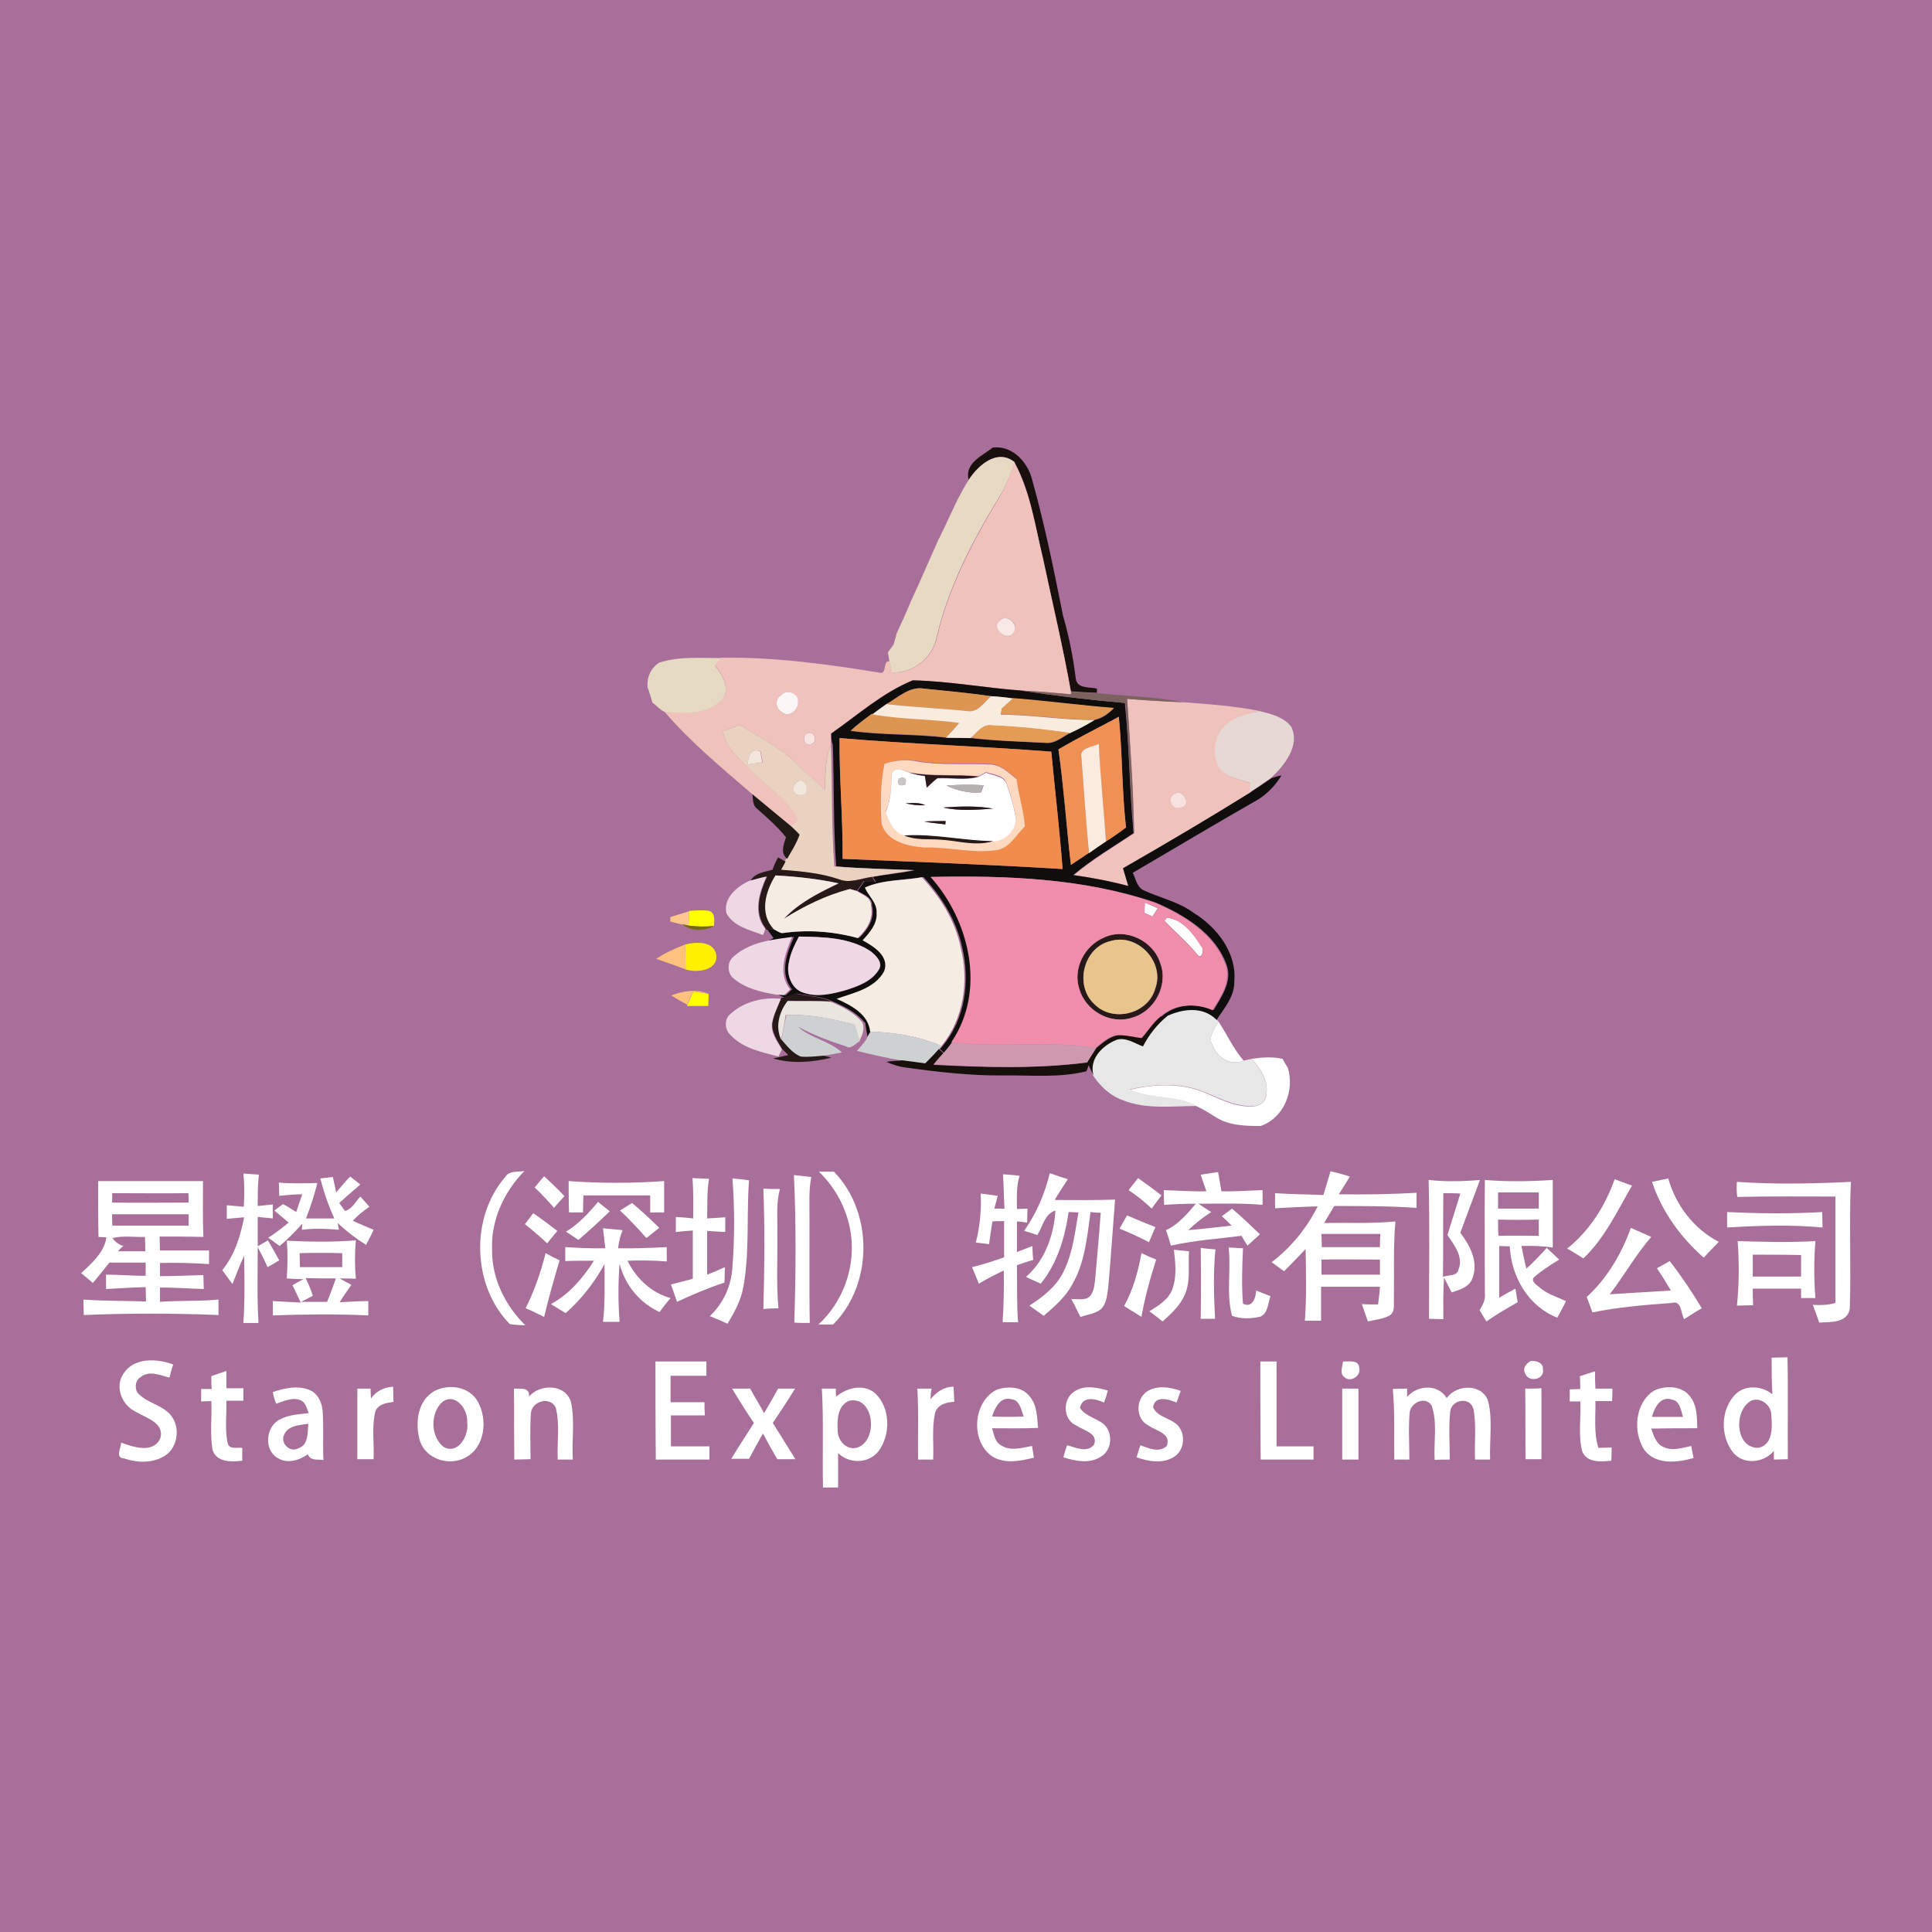 <?xml version="1.0" encoding="utf-8"?>
<!-- Generator: Adobe Illustrator 21.0.2, SVG Export Plug-In . SVG Version: 6.00 Build 0)  -->
<svg version="1.1" id="Layer_1" xmlns="http://www.w3.org/2000/svg" xmlns:xlink="http://www.w3.org/1999/xlink" x="0px" y="0px"
	 viewBox="0 0 512 512" style="enable-background:new 0 0 512 512;" xml:space="preserve">
<style type="text/css">
	.st0{fill:#A86F9A;}
	.st1{fill:#19100D;}
	.st2{fill:#E7D9C2;}
	.st3{fill:#EFC2BB;}
	.st4{fill:#F9E9E6;}
	.st5{fill:#E7DAC3;}
	.st6{fill:#100D0D;}
	.st7{fill:#DD9652;}
	.st8{fill:#7C625E;}
	.st9{fill:#FCF6F5;}
	.st10{fill:#F8ECDF;}
	.st11{fill:#E09853;}
	.st12{fill:#E6D8D3;}
	.st13{fill:#EE9152;}
	.st14{fill:#E9D3C0;}
	.st15{fill:#E49B54;}
	.st16{fill:#F8E4E0;}
	.st17{fill:#F18D4C;}
	.st18{fill:#FCEBDF;}
	.st19{fill:#F2E6DB;}
	.st20{fill:#FDD9C0;}
	.st21{fill:#FFFFFF;}
	.st22{fill:#261917;}
	.st23{fill:#C9C6C6;}
	.st24{fill:#F2E7DB;}
	.st25{fill:#ADAAA9;}
	.st26{fill:#B5B1B0;}
	.st27{fill:#F8E2DF;}
	.st28{fill:#211916;}
	.st29{fill:#EF8DAA;}
	.st30{fill:#EED8E4;}
	.st31{fill:#F5ECE4;}
	.st32{fill:#FFC68D;}
	.st33{fill:#FFFF00;}
	.st34{fill:#766A10;}
	.st35{fill:#FFF100;}
	.st36{fill:#E7C58B;}
	.st37{fill:#FFC17E;}
	.st38{fill:#EBE5DF;}
	.st39{fill:#E6E7E6;}
	.st40{fill:#CDD1D1;}
	.st41{fill:#170F0A;}
	.st42{fill:#CE99AF;}
</style>
<rect class="st0" width="512" height="512"/>
<g id="_x23_000000ff">
</g>
<g id="_x23_19100dff">
	<path class="st1" d="M256.7,127.2c-1.1-4.5,3.5-6.3,6.4-8.6c5.3-0.6,9.4,4,10.5,8.8c3.3,11.8,5.7,23.7,8.1,35.7
		c1.6,5.5,2.7,11.1,3.4,16.8c0.4,2.7,3.7,2.1,5.6,2.6l0,1.1c-2.3-0.1-4.6-0.2-6.9-0.4c-2.1-11.8-4.9-23.5-7.4-35.3
		c-2.1-8.6-3.3-17.6-7.6-25.5C264.3,118.8,259.2,123.3,256.7,127.2z"/>
</g>
<g id="_x23_e7d9c2ff">
	<path class="st2" d="M256.7,127.2c2.5-3.9,7.6-8.4,12.2-4.7c-1.1,3.2-2.3,6.3-4.1,9.2c-7.1,11.6-13.5,23.9-16.6,37.2
		c-1.1,5.5-6.3,9.6-11.9,9.3c-0.1-0.7-0.4-2.2-0.6-2.9c-0.1-0.6-0.3-1.8-0.4-2.4c0.4-0.5,1.1-1.6,1.5-2.1c0.3-1,0.6-1.9,0.8-2.9
		c1.1-2.3,2.1-4.6,3.1-6.9c0.2-0.5,0.7-1.6,0.9-2.1c2.5-5.3,4.7-10.6,7.1-15.9c0.5-0.9,0.9-1.9,1.4-2.8
		C252.2,135.7,254.1,131.3,256.7,127.2z"/>
</g>
<g id="_x23_efc2bbff">
	<path class="st3" d="M268.8,122.5c4.3,7.9,5.5,16.9,7.6,25.5c2.5,11.8,5.3,23.5,7.4,35.3l0,0.7c-4.4-0.4-8.8-0.8-13.3-1
		c-9.6-0.7-19.1-2.5-28.7-2.7c-8,3.3-14.6,9.2-21.6,14.1c0,1,0,2,0,3c-1.6,3.8-1.5,7.9-1.6,11.9c-2.9-2.5-5.6-5.1-8.3-7.7
		c-4.1-4-9.5-6.3-14.2-9.5c-1.5,0.6-3,1.1-4.5,1.7c0.7,4.5,4.5,7.3,7.4,10.3c4.2,4.5,9.9,7.7,12.8,13.3c-0.5,0.4-1.5,1.3-2,1.7
		c-3.5-2.8-6.9-5.7-10.4-8.6c-8.1-7-16.4-13.8-23.4-22c5.2,0.5,11.4,1,15.3-3.2c2.4-3,0.1-6.5-1.8-9c0.4-0.5,1.2-1.5,1.6-2
		c14.2-0.2,28.2,1.7,42.2,4c1.8,0.3,0.6-3.5,2.5-3c0.1,0.7,0.4,2.2,0.6,2.9c5.6,0.3,10.8-3.8,11.9-9.3c3.1-13.3,9.6-25.6,16.6-37.2
		C266.5,128.9,267.8,125.7,268.8,122.5 M265.2,164.3c-3.1,1.8,1.6,6,3.4,3.4C270.4,165.9,267,162.5,265.2,164.3 M207.2,184.1
		c-1.9,1.1-1.8,3.5,0,4.6c1.7,1.7,4.6-0.8,4.3-2.8C211.7,184,208.4,182.5,207.2,184.1 M214.1,194.3c-1.9,0.4-1.1,3.6,0.8,2.9
		C216.9,196.8,216,193.7,214.1,194.3z"/>
	<path class="st3" d="M298.7,185.2c4.9,0.4,9.8,0.7,14.8,0.9c6.9,0.5,13.8,1,20.7,2.4c-3.7,0.5-7.5,1.6-10,4.5
		c-2.8,3.1-2.7,8.1-0.3,11.3c2.2,1.9,5.1,2.4,7.8,3.3c-0.1,0.8-0.2,1.7-0.3,2.5c-11.1,6.9-22.3,13.5-33.6,20
		c0.5,1.6,0.9,3.1,1.4,4.7c-4.8-1.2-9.7-2.2-14.6-2.9c5-4.2,10.6-7.5,16-11.1C300.3,208.9,299.4,197.1,298.7,185.2 M311.3,210.4
		c-2.3,0.8-0.5,4.5,1.6,3.6C316.1,213.7,313.4,208.7,311.3,210.4z"/>
</g>
<g id="_x23_f9e9e6ff">
	<path class="st4" d="M265.2,164.3c1.8-1.8,5.1,1.7,3.4,3.4C266.8,170.3,262.1,166.1,265.2,164.3z"/>
</g>
<g id="_x23_e7dac3ff">
	<path class="st5" d="M174.7,175.6c5.3-1.7,10.9-1.2,16.4-1.2c-0.4,0.5-1.2,1.5-1.6,2c1.9,2.5,4.2,6,1.8,9
		c-3.9,4.2-10.1,3.7-15.3,3.2c-1.2-0.6-2.1-1.7-3.1-2.4c-0.4-1.4-0.8-2.7-1.3-4.1C171.4,179.4,172.5,177,174.7,175.6z"/>
</g>
<g id="_x23_100d0dff">
	<path class="st6" d="M220.3,194.4c7-4.9,13.6-10.8,21.6-14.1c9.6,0.2,19.1,2,28.7,2.7c9.1,1.4,18.3,2.5,27.5,3.3
		c1.2,11.5,1.2,23,2.3,34.5c-5.4,3.6-11,6.9-16,11.1c4.9,0.7,9.8,1.6,14.6,2.9c-0.5-1.6-0.9-3.1-1.4-4.7c11.3-6.5,22.5-13.1,33.6-20
		c2-1.3,3.9-2.6,5.8-3.9c0.6-0.2,1.9-0.6,2.6-0.7c-1.5,2.5-3.5,4.6-5.9,6.2c-11.2,6.4-22.4,13.1-33.5,19.6c0.8,1.6,1.1,3.9,3,4.7
		c4.4,2,9.2,3,13.1,5.9c6.2,3.8,11.5,10.6,10.8,18.2c0.1,4-2.7,7.1-4.7,10.2c-3.5-3.5-8.7-2.9-12.9-1c-0.5,0.1-1.4,0.2-1.8,0.2
		c3.8-3.5,9.3-3.8,13.9-1.8c2.1-3.5,5-7.6,3.5-11.9c-2.9-8.3-11.1-13.3-18.8-16.6c-19.1-6.5-39.5-7.2-59.4-6.8
		c10.4,11.6,14.8,30.2,5.7,43.8c-0.7,1-1.5,1.9-2.3,2.9c-0.3-0.3-0.9-0.8-1.2-1.1l0.8-0.9c5.9-7.2,7.2-17.1,5.1-26
		c-1.5-7.1-5.4-13.4-10.3-18.7c-5,0.9-10.4,0.6-15.1,2.7c0.9,2.3,3.3,4.1,3.2,6.8c0.1,2.9-1.9,5.2-3.7,7.2c2.9,1.7,7.3,4.2,5.7,8.2
		c-2.5,4.6-8,5.7-12.6,7.3c3.8,1.7,8.4,3.9,8.9,8.7c-0.3,0.5-0.9,1.4-1.1,1.9c-0.3-1.4-0.5-2.7-0.7-4.1l-0.3-0.3
		c-2.2-2.6-5.3-4.1-8.3-5.4c-3-1.4-6.4-1.5-9.6-2.1c-1.1,0.4-2.1,0.8-3.2,1.1c-0.4-0.2-1.3-0.6-1.7-0.8l2.1,0.1c0.5-0.5,1-1,1.6-1.5
		c-3.4-4.2-1.4-9.6,0.5-13.9c-2.3,0.3-4.6,0.7-6.9,1.1l1.5-0.8c-0.4-0.5-1.2-1.7-1.6-2.2l2.1-0.1c0.5,0.3,1.4,0.8,1.9,1
		c6.7-1,13.6-0.5,20.2,1.3c2.4-2.2,4.3-5.2,3.5-8.6c0.1-2.2-2.2-2.9-3.8-3.9c0.6-0.9,1.2-1.7,1.8-2.6c0.8,0,2.2,0.1,3,0.2
		c-0.2-0.3-0.6-1-0.8-1.3c3.7-0.7,7.5-1,11.2-1.8c-7-0.3-13.9-0.4-20.9-1c-0.8-10.7-0.5-21.5-0.9-32.2
		C220.3,196.4,220.3,195.4,220.3,194.4 M234.9,186.6c-1.2,0.9-2.5,1.8-3.7,2.7l-0.3,0c-1.9,1.4-3.8,2.8-5.5,4.4
		c8.4,1.2,16.9,0.8,25.3,1.8c2.2,0.1,4.4,0.1,6.6,0.1c6.5,0.8,13.1,0.9,19.7,1.3c2.5,0.3,4.5-1.5,6.5-2.6c2.2-1.1,4.4-2.3,6.6-3.5
		c2-0.4,3.7-1.7,5.1-3.1c-8.9-0.7-17.8-1.9-26.7-2.6c-2-0.3-3.9-0.5-5.9-0.6c-5.9-0.8-11.8-1.4-17.7-2
		C241.1,181.8,238.1,184.8,234.9,186.6 M280.5,198.6c1.4,10.2,2.1,20.4,3.3,30.6c1.6-1.1,3.2-2.1,4.8-3.2c1.5-1,3-2.1,4.5-3.1
		c1.8-1.2,3.6-2.4,5.3-3.7c-1.1-9.7-1-19.5-1.9-29.3C291.2,192.9,285.7,195.5,280.5,198.6 M222.5,195.6c-0.1,10.7,0.9,21.3,0.8,32
		c19.4,0.8,38.9,1.5,58.3,2.7c-0.8-10.4-2-20.7-3-31.1C259.9,197.8,241.2,197.2,222.5,195.6 M209.1,254.9c-0.9,3.2,0.6,7.2,4,8.2
		c3.6,1.3,7.5,0.3,11.1-0.7c3.3-1,6.9-2.3,8.8-5.5c1.1-1.9-0.9-3.7-2.2-4.8c-5.6-3.7-12.6-3.8-19-3.9
		C210.7,250.4,209.5,252.6,209.1,254.9z"/>
</g>
<g id="_x23_dd9652ff">
	<path class="st7" d="M234.9,186.6c3.1-1.7,6.1-4.8,10-4.1c5.9,0.6,11.8,1.1,17.7,2c-1.9,1.7-3.6,4.7-6.6,3.9
		C249,187.7,242,187.4,234.9,186.6z"/>
	<path class="st7" d="M231,189.2l0.3,0c7.6,1.3,15.4,1.1,23,2.3c-1.2,1.3-2.4,2.6-3.5,3.9c-8.4-1.1-16.9-0.6-25.3-1.8
		C227.2,192,229.1,190.6,231,189.2z"/>
</g>
<g id="_x23_7c625eff">
	<path class="st8" d="M270.6,183c4.4,0.2,8.8,0.6,13.3,1l0-0.7c2.3,0.2,4.6,0.3,6.9,0.4c7.6,0.8,15.3,0.9,22.7,2.4
		c-4.9-0.2-9.9-0.5-14.8-0.9c0.8,11.8,1.7,23.7,1.8,35.6c-1.1-11.5-1.2-23-2.3-34.5C288.9,185.5,279.8,184.4,270.6,183z"/>
</g>
<g id="_x23_fcf6f5ff">
	<path class="st9" d="M207.2,184.1c1.2-1.6,4.6-0.2,4.3,1.8c0.3,2-2.5,4.5-4.3,2.8C205.4,187.6,205.3,185.2,207.2,184.1z"/>
</g>
<g id="_x23_f8ecdfff">
	<path class="st10" d="M262.6,184.5c2,0.1,3.9,0.3,5.9,0.6c-1,0.9-2,1.8-3,2.7c-0.1,0.4-0.2,1.2-0.3,1.6c8.3,0,16.6,1.5,24.9,1.4
		c-2.1,1.3-4.3,2.5-6.6,3.5c-6.8-1-13.7-1.7-20.6-2c-2.5-0.5-4,1.9-5.6,3.3c-2.2,0-4.4-0.1-6.6-0.1c1.2-1.3,2.4-2.6,3.5-3.9
		c-7.6-1.1-15.4-0.9-23-2.3c1.2-0.9,2.4-1.8,3.7-2.7c7,0.8,14.1,1.1,21.1,1.8C259,189.1,260.8,186.2,262.6,184.5z"/>
</g>
<g id="_x23_e09853ff">
	<path class="st11" d="M268.5,185c8.9,0.7,17.8,1.9,26.7,2.6c-1.4,1.4-3.1,2.6-5.1,3.1c-8.3,0.1-16.6-1.4-24.9-1.4
		c0.1-0.4,0.2-1.2,0.3-1.6C266.5,186.9,267.5,185.9,268.5,185z"/>
</g>
<g id="_x23_e6d8d3ff">
	<path class="st12" d="M324,193c2.5-2.9,6.4-4,10-4.5c3,0.7,6.3,1.6,8.2,4.1c2.4,5-1.8,10.2-5.3,13.5c-1.9,1.3-3.8,2.7-5.8,3.9
		c0.1-0.9,0.2-1.7,0.3-2.5c-2.7-0.9-5.6-1.4-7.8-3.3C321.3,201.1,321.3,196.1,324,193z"/>
</g>
<g id="_x23_ee9152ff">
	<path class="st13" d="M280.5,198.6c5.2-3.1,10.7-5.8,16-8.6c1,9.7,0.8,19.5,1.9,29.3c-1.7,1.3-3.5,2.6-5.3,3.7
		c-0.7-8.6-1.5-17.2-1.9-25.9c-1.7,1.1-5.3,0.9-4.6,3.8c0.6,8.4,1.2,16.8,2,25.1c-1.6,1.1-3.2,2.1-4.8,3.2
		C282.6,219.1,282,208.8,280.5,198.6z"/>
</g>
<g id="_x23_e9d3c0ff">
	<path class="st14" d="M191.6,193.8c1.5-0.6,3-1.1,4.5-1.7c4.7,3.2,10.1,5.5,14.2,9.5c2.7,2.6,5.5,5.2,8.3,7.7c0.2-4,0-8.1,1.6-11.9
		c0.4,10.7,0.1,21.5,0.9,32.2c7,0.6,13.9,0.7,20.9,1c-3.7,0.7-7.5,1.1-11.2,1.8c-2.9,0.4-5.9,1.8-8.8,0.6
		c-4.9-1.6-10.1-2.1-15.3-2.5c0.3-0.6,0.9-1.7,1.2-2.2l0.5-0.8c1.2-2.1,2.5-4.1,3.3-6.4c-0.6-0.7-1.3-1.4-2.1-2.1
		c0.5-0.4,1.5-1.3,2-1.7c-2.9-5.6-8.5-8.8-12.8-13.3C196.1,201.1,192.3,198.3,191.6,193.8 M198.2,202.6c1.3-0.2,2.6-0.4,3.9-0.6
		c-0.1-0.7-0.4-2.1-0.5-2.8C199.1,197.9,198.1,200.7,198.2,202.6 M211.3,207.2c-1.6,0.9-1.3,3.8,0.8,3.5
		C215.1,211.2,213.4,205.3,211.3,207.2z"/>
</g>
<g id="_x23_e49b54ff">
	<path class="st15" d="M257.3,195.5c1.7-1.4,3.1-3.7,5.6-3.3c6.9,0.3,13.8,1,20.6,2c-2.1,1.1-4,2.8-6.5,2.6
		C270.5,196.5,263.9,196.3,257.3,195.5z"/>
</g>
<g id="_x23_f8e4e0ff">
	<path class="st16" d="M214.1,194.3c1.9-0.6,2.7,2.5,0.8,2.9C213,197.9,212.3,194.7,214.1,194.3z"/>
</g>
<g id="_x23_f18d4cff">
	<path class="st17" d="M222.5,195.6c18.7,1.6,37.4,2.1,56.1,3.6c1,10.4,2.2,20.7,3,31.1c-19.4-1.2-38.9-1.9-58.3-2.7
		C223.4,217,222.4,206.3,222.5,195.6 M234.4,202.4c-1.1,5.1-1.1,10.4-0.9,15.6c1.3,4.8,7,6.2,11.4,6.4c6.4-0.1,12.7,1.7,19,0.7
		c3.6-0.4,5.3-4,7.6-6.3c-0.3-4.2-1.7-8.3-2.2-12.5c-2.1-1.7-4.3-4-7.3-3.9c-6.3-0.3-12.8,0.3-19.1-0.8
		C240.1,201.2,237.2,201.5,234.4,202.4z"/>
</g>
<g id="_x23_fcebdfff">
	<path class="st18" d="M286.6,200.9c-0.7-2.9,2.9-2.8,4.6-3.8c0.4,8.6,1.3,17.3,1.9,25.9c-1.5,1-3,2-4.5,3.1
		C287.8,217.7,287.2,209.3,286.6,200.9z"/>
</g>
<g id="_x23_f2e6dbff">
	<path class="st19" d="M198.2,202.6c-0.1-1.9,0.9-4.7,3.3-3.4c0.1,0.7,0.4,2.1,0.5,2.8C200.8,202.2,199.5,202.4,198.2,202.6z"/>
</g>
<g id="_x23_fdd9c0ff">
	<path class="st20" d="M234.4,202.4c2.8-0.9,5.7-1.2,8.6-0.6c6.3,1.1,12.7,0.5,19.1,0.8c3-0.1,5.2,2.2,7.3,3.9
		c0.5,4.2,1.9,8.2,2.2,12.5c-2.4,2.3-4,5.8-7.6,6.3c-6.3,0.9-12.6-0.9-19-0.7c-4.4-0.3-10.1-1.6-11.4-6.4
		C233.3,212.8,233.3,207.5,234.4,202.4 M236.3,205.2c-0.2,3.3-0.1,6.8-1.6,9.8c0.9,2.6,2.1,5.3,4.9,6.3c2.9,1.3,6.2,0.9,9.3,1.1
		c4.8,0.2,9.6,1.9,14.3,0.4c3.1-0.1,5.8-2.9,6-5.9c-0.4-3-1.3-6-2.3-8.9c-0.5-2.6-3.6-2.7-5.6-3.4c-0.5,0.3-1.5,0.8-2,1.1
		c-6.1-0.6-12.2,0.1-18.2-1C239.5,204.2,237.1,203,236.3,205.2z"/>
</g>
<g id="_x23_ffffffff">
	<path class="st21" d="M236.3,205.2c0.8-2.3,3.2-1,4.8-0.4c1.3,0.4,2.7,0.7,4,0.9c0.2,1,0.3,2,0.5,3.1c0.9-0.9,1.8-1.8,2.8-2.5
		c3.6-0.2,7.4,0.6,10.9-0.4c0.5-0.3,1.5-0.8,2-1.1c2,0.8,5.1,0.9,5.6,3.4c1,2.9,1.9,5.8,2.3,8.9c-0.1,3.1-2.9,5.8-6,5.9
		c-7.9-0.1-15.7-2-23.6-1.5c-2.8-1-4-3.7-4.9-6.3C236.2,212,236.1,208.6,236.3,205.2 M238.2,206.3c-0.5,1.6,0.1,2.2,1.7,1.6
		C240.4,206.3,239.8,205.8,238.2,206.3 M243.3,207.2C243.8,207.8,243.8,207.8,243.3,207.2 M250.8,208.2c2.9,1.3,6,2.1,9.2,1.8
		c0.2-0.5,0.5-1.4,0.7-1.9C257.3,207.9,254,207.9,250.8,208.2 M240,212.9c1.7,0.4,3.5,0.6,5.2,0.5
		C243.6,212.6,241.8,212.8,240,212.9 M249.9,214c4.4,1,8.9,0.6,13.3,0.3C258.9,213.5,254.4,213.7,249.9,214 M244.9,217.7
		c1.8,0.4,3.7,0.5,5.6,0.7c0-0.2,0-0.7,0.1-0.9C248.6,217.6,246.7,217.6,244.9,217.7z"/>
	<path class="st21" d="M303.4,239.2c1.1,0.5,2.3,1,3.4,1.5c-0.3,0.5-1,1.6-1.4,2.2c-0.7-0.3-1.5-0.6-2.2-1
		C303.3,241.2,303.4,239.8,303.4,239.2z"/>
	<path class="st21" d="M309.2,243.2c4.2,0.4,7,4.2,9.1,7.5c0.9,0.7,0.2,4.1-1.1,2.1c-2.6-3.2-5.8-5.8-8.6-8.8L309.2,243.2z"/>
	<path class="st21" d="M321.2,276.7c-1.1-2.1,0.8-4.1,1.7-6c2.3,3.5,4,7.3,6.7,10.4C326,282.6,322.4,280.1,321.2,276.7z"/>
	<path class="st21" d="M331.7,280.6c2.7-0.4,5.5-0.6,8.2,0c0.3,0.6,1,1.8,1.4,2.4c1.8,6.1-1,13.2-7.2,15.4c-4.1,0-8.5-0.1-12-2.4
		c-1.6-1-3.2-2-4.9-2.8c-5.5-3.1-12.1-1.7-17.8-4.4c5.4-1.3,11-1.7,16.4-0.4c5.5,1.4,10.3,5.2,16.2,4.8c1.8,0,3.6-1.3,3.6-3.2
		C336.2,286.3,334,283.2,331.7,280.6z"/>
	<path class="st21" d="M64.5,311c1.3,0.1,2.7,0.2,4.1,0.3c-0.3,2.8-0.3,5.5-0.3,8.3c1.3-0.1,2.7-0.3,4-0.4c0,0.9,0,2.8,0,3.7
		c-1-0.1-3-0.3-4-0.4c0,2.6,0,5.2,0,7.8c0.7-0.4,2-1.2,2.7-1.6c1,1.7,2,3.5,3,5.3c-0.8,0.5-2.3,1.4-3.1,1.8
		c-0.8-1.8-1.7-3.6-2.6-5.3c0,6.7-0.2,13.4,0.2,20.1c-1,0-3,0-4,0c0.4-5.9,0.3-11.9,0.2-17.8c-1.2,2.5-2.1,5-3.1,7.5
		c-0.9-1.2-1.8-2.5-2.7-3.7c3.3-4,4.8-9,5.8-14c-1.5,0.1-3.1,0.3-4.6,0.4c0-1.2,0-2.4,0-3.6c1.5,0.1,3,0.3,4.5,0.4
		C64.8,316.7,64.8,313.9,64.5,311z"/>
	<path class="st21" d="M133.9,311.9c1.1-1.8,3.4-1.2,5.1-1.6c-5.4,5.5-8.9,13-8.6,20.8c-0.1,7.6,3.4,14.8,8.8,20.1
		c-1.4,0-2.7-0.1-4.1-0.3C125.1,340.7,124.6,322.6,133.9,311.9z"/>
	<path class="st21" d="M217,310.5c1,0,3,0,4,0c10.5,10.8,10.4,29.9-0.2,40.5c-1.3,0-2.6,0-3.9,0c6.3-5.8,9.6-14.5,8.7-23.1
		C224.9,321.3,221.8,315.1,217,310.5z"/>
	<path class="st21" d="M278.2,310.9c1.6,0.6,3.2,1.1,4.8,1.6c-1.2,1.8-2.4,3.6-3.5,5.5c5.4,0,10.7,0.1,16-0.1
		c-0.6,7.7-1.1,15.4-1.8,23.2c-0.3,2-0.4,4.4-2,5.9c-1.6,1.2-3.6,1.4-5.4,2c-0.8-1.6-1.5-3.2-2.4-4.7c1.7-0.2,4,0.6,5.2-1.1
		c1-1.5,1-3.3,1.2-5c0.5-5.6,1-11.2,1.4-16.8c-0.7,0-2-0.1-2.7-0.2c-0.9,6.6-1.5,13.5-4.9,19.3c-1.8,3.3-4.7,5.8-7.5,8.2
		c-1.3-0.9-2.5-1.8-3.8-2.7c3.6-2.3,7.2-5.1,9.1-9.1c2.4-4.9,3-10.4,3.9-15.6c-0.6,0-1.9-0.1-2.6-0.1c-1,6.8-3,13.6-7.4,19
		c-1.3-0.6-2.6-1.2-3.9-1.8c5-4.4,7.4-11,7.8-17.6c-2.9,0.9-3.3,4.2-4.8,6.5c-1.2-0.4-2.3-0.8-3.5-1.1
		C274.7,321.5,276.9,316.3,278.2,310.9z"/>
	<path class="st21" d="M318.2,311.3c1.5-0.2,3.1-0.5,4.6-0.7c0.3,1.7,0.6,3.4,0.9,5.1c3.6,0.1,7.3-0.2,10.9-0.3c0,1,0,2.9,0,3.9
		c-5.6-0.5-11.3-0.3-17-0.3c1.1,0.7,2.2,1.5,3.4,2.2c-2.2,1.4-4.2,3-6.1,4.8c3.8-0.3,7.7-0.8,11.5-1.2c-0.9-0.9-1.7-1.7-2.6-2.5
		c0.7-0.5,2-1.5,2.7-2c2.6,2.2,5,4.5,7.4,6.8c-1.1,1-2.2,2-3.3,3c-0.4-0.6-1.2-1.9-1.6-2.6c-6.2,0.8-12.5,1.2-18.7,2.6
		c-0.4-1.4-0.8-2.7-1.3-4.1c3.3-1.5,5.6-4.3,7.9-7c-2.8,0-5.6,0.1-8.4,0.3c0-1-0.1-2.9-0.1-3.9c3.8,0.1,7.5,0.4,11.3,0.3
		C319.2,314.3,318.7,312.8,318.2,311.3z"/>
	<path class="st21" d="M352.6,310.4c1.7,0.4,3.4,0.8,5.1,1.4c-0.9,1.6-1.9,3.1-2.9,4.7c6.9,0.1,13.7,0,20.6-0.4c0,1.3,0,2.6,0,4
		c-7.3-0.5-14.6-0.5-21.8-0.5c-0.9,1.5-1.8,3-2.7,4.5c6.3-0.1,12.6,0.2,18.9-0.4c-0.6,6.8-0.3,13.6-0.4,20.5
		c-0.1,1.5,0.4,3.4-1.1,4.4c-1.8,1-3.8,1.1-5.8,1.6c-0.5-1.5-1.1-3.1-1.6-4.6c1.4,0.1,2.9,0.1,4.3,0.1c0.2-1.6,0.4-3.1,0.5-4.7
		c-5.2,0-10.4,0-15.6,0c0,3,0,6,0,9c-1.4,0-2.9,0-4.3,0c0.5-6.3,0.3-12.7,0.2-19c-1.9,2-3.8,4-5.7,5.9c-1.1-0.8-2.2-1.6-3.3-2.4
		c5.1-3.9,9.3-9,12.2-14.8c-3.8,0.1-7.5,0.3-11.3,0.5c0-1.3,0-2.7,0-4c4.3,0.3,8.5,0.3,12.8,0.5C351.4,314.5,352,312.4,352.6,310.4
		 M350.2,327c0,1.2,0.1,2.3,0.1,3.5c5.1,0,10.3,0,15.4,0c0-1.2,0-2.3,0.1-3.5C360.6,327,355.4,327,350.2,327 M350.2,333.8
		c0,1.3,0,2.6,0,4c5.2,0,10.3,0,15.5,0c0-1.3,0-2.7,0-4C360.6,333.8,355.4,333.7,350.2,333.8z"/>
	<path class="st21" d="M84.9,312.3c0.8-0.1,2.5-0.3,3.3-0.4c0.3,1.4,0.6,2.8,0.9,4.1c1.2-1.4,2.4-2.9,3.7-4.2
		c0.9,0.7,1.8,1.4,2.7,2.1c-1.9,1.6-3.7,3.2-5.6,4.9c0.4,0.5,1.1,1.6,1.5,2.1c1.9-0.4,2.8-2.5,4.1-3.8c0.8,0.9,1.6,1.8,2.4,2.7
		c-1.6,1.1-3.1,2.3-4.4,3.7c1.8,0.9,3.7,1.6,5.5,2.4c-0.6,1.4-1.3,2.7-2,4c-2.7-1.7-5.2-3.6-7.5-5.8l0.3,1.8c-3.3-0.3-6.5-0.4-9.8,0
		l0.1-1.6c-1.9,2.1-3.8,4.1-6,5.9c-1-0.7-2-1.5-3-2.2c1.9-1.2,3.7-2.6,5.4-4c-1.3-1.1-2.5-2.1-3.8-3.2c0.6-0.4,1.7-1.3,2.3-1.7
		c1.2,0.6,2.3,1.4,3.5,2.1c0.5-1.6,1.1-3.2,1.6-4.7c-2.1,0-4.1,0.2-6.1,0.4c0-1.2-0.1-2.3-0.1-3.5c3.4,0.3,6.8,0.2,10.2,0.1
		c-0.8,3.2-1.8,6.3-3,9.4c2.5,0,5,0,7.5,0C87,319.4,85.8,315.9,84.9,312.3z"/>
	<path class="st21" d="M144.2,311.7c1.8,1.7,3.6,3.4,5.4,5.3c-1,1-1.9,2.1-2.8,3.1c-1.6-1.9-3.3-3.7-5.1-5.4
		C142.6,313.6,143.4,312.6,144.2,311.7z"/>
	<path class="st21" d="M210.4,311.4c1.5,0.2,3.1,0.3,4.6,0.5c-0.4,2-0.5,4.1-0.5,6.2c0.1,10.8-0.1,21.7,0.1,32.5c-1,0-3.1,0-4.1-0.1
		C210.9,337.5,211,324.4,210.4,311.4z"/>
	<path class="st21" d="M265.8,311.2c1.5,0.1,3,0.2,4.4,0.4c-0.9,2.8-0.7,5.8-0.7,8.8c0.7,0,2.1-0.1,2.8-0.1c0,0.9-0.1,2.8-0.1,3.7
		c-0.7-0.1-2-0.3-2.7-0.3c0,2.7,0,5.4,0,8.1c1-0.4,3.1-1.2,4.1-1.6c0,0.9,0.1,2.8,0.2,3.7c-1.5,0.4-2.9,0.9-4.3,1.4
		c0.1,5-0.1,10.1,0.3,15.1c-1,0-3.1,0-4.1,0c0.3-4.6,0.4-9.2,0.3-13.7c-2.3,1.1-4.5,2.2-6.6,3.5c-0.6-1.5-1.2-3-1.8-4.4
		c2.9-0.7,5.7-1.6,8.5-2.6c0-3.2,0-6.4,0-9.6c-0.8,0-2.3,0-3.1,0.1c-0.3,2-0.6,4-0.9,6c-0.9-0.1-2.6-0.3-3.5-0.4
		c1.1-4.3,1.5-8.6,1.3-13c1.5,0.2,3,0.4,4.5,0.6c-0.2,0.9-0.7,2.6-0.9,3.4c0.7,0,2,0,2.7,0C266,317.2,266,314.2,265.8,311.2z"/>
	<path class="st21" d="M26,313c9.3,0,18.5,0,27.8,0c0,4.9-0.1,9.9,0.1,14.8c-3.9-0.1-7.8-0.1-11.6-0.1c0,1.2,0.1,2.5,0.1,3.7
		c4.3,0,8.6,0,13,0c0,0.9,0,2.7,0,3.6c-4.3-0.3-8.7-0.4-13-0.3c0,0.9,0,2.6,0,3.5c3.8,0,7.6-0.2,11.5-0.3c0,0.9,0.1,2.8,0.1,3.7
		c-3.8-0.1-7.7-0.4-11.6-0.4c0,1.3,0,2.5,0,3.8c5.2-0.4,10.3-0.1,15.5-0.6c0,1,0,3.1,0,4.1c-11.9-0.5-23.8-0.5-35.7,0
		c0-1.4-0.1-2.8-0.1-4.1c5.5,0.4,11.1,0.3,16.6,0.5c0-1.3-0.1-2.5-0.1-3.8c-3.5,0.1-7,0.3-10.5,0.5c0-0.9,0-2.8,0-3.8
		c3.5,0,7,0.3,10.5,0.3c0-0.9,0-2.6,0-3.5c-3.2,0-6.4,0-9.6,0c-1.4,1.8-2.9,3.6-4.4,5.4c-1-0.9-2-1.7-3.1-2.6
		c2.8-2.6,6.2-5.6,6.7-9.5c-0.5,0-1.6-0.1-2.1-0.1C26,323,26,318,26,313 M29.7,318.7c6.8,0.1,13.5,0,20.3,0c0-0.6,0-1.9-0.1-2.5
		c-6.7,0.1-13.4,0-20.2,0C29.8,317.1,29.7,317.9,29.7,318.7 M29.7,321.8c0,0.8,0,2.3,0.1,3c6.7,0,13.4,0,20.2,0c0-0.8,0-2.3,0-3
		C43.2,321.8,36.5,321.8,29.7,321.8 M29.8,328.1c0.7,1,1.6,1.7,2.9,2.1c-0.4,0.3-1.1,1-1.4,1.4c2.4,0,4.8,0,7.2,0
		c0-1.3,0-2.5-0.1-3.8C35.6,327.9,32.6,327.4,29.8,328.1z"/>
	<path class="st21" d="M150.7,313c8.4,0.6,16.8,0.6,25.3,0c0,2.8,0,5.5,0,8.3c-0.9,0-2.8,0-3.7,0c0-1.5,0-3,0-4.5
		c-5.9,0-11.8,0-17.7,0c0,1.5-0.1,3-0.1,4.5c-0.9,0-2.8,0-3.7,0C150.7,318.5,150.7,315.7,150.7,313z"/>
	<path class="st21" d="M183.5,312.2c1.5,0.1,3,0.1,4.4,0.2c-0.6,3.5-0.4,7-0.5,10.5c1.6-0.1,3.2-0.2,4.8-0.3c0,1,0,3,0,3.9
		c-1.6-0.1-3.2-0.2-4.8-0.3c0,3.9,0,7.7,0,11.6c1.6-0.6,3.2-1.3,4.7-2c0,1.3-0.1,2.7-0.1,4.1c-4.3,1.4-8.5,3.2-12.6,5.1
		c-0.5-1.5-1-3-1.6-4.6c1.9-0.5,3.8-1,5.8-1.5c0-4.3,0-8.5,0-12.8c-1.5,0.1-3,0.2-4.5,0.4c0-1,0-3,0-4c1.5,0.1,3,0.2,4.6,0.4
		C183.7,319.3,183.8,315.7,183.5,312.2z"/>
	<path class="st21" d="M194.1,312.3c1.1,0.1,3.3,0.3,4.4,0.5c-0.7,9.4,0.2,18.9-1.5,28.2c-0.6,3.6-2.4,6.8-4.2,9.8
		c-1.6-0.7-3.1-1.4-4.7-2c3.6-3.4,5.7-8,6-13C194.7,328,194.7,320.1,194.1,312.3z"/>
	<path class="st21" d="M299.1,315.4c0.8-1.1,1.7-2.1,2.5-3.2c2.1,1.5,4.2,3,6.2,4.6c-0.9,1.1-1.7,2.3-2.6,3.5
		C303.4,318.5,301.3,316.9,299.1,315.4z"/>
	<path class="st21" d="M378.6,312.7c4.5,0.5,9.1,0.4,13.6,0c-1.7,4.7-3.5,9.3-5.2,14c2.5,3.3,4.8,7.5,3.3,11.8
		c-0.7,2.5-3.4,3.3-5.6,4c-0.5-1-1.5-2.9-2-3.9c-0.3,3.7-0.2,7.3-0.2,11c-1.3,0-2.5-0.1-3.8-0.1
		C378.7,337.2,378.9,324.9,378.6,312.7 M382.5,316.2c-0.1,7.4,0,14.8-0.1,22.2c1.3-0.6,3.7-0.1,4.1-1.9c1.4-3.4-1.1-6.5-2.9-9.2
		c1.1-3.7,2.3-7.3,3.4-11C385.6,316.2,384,316.2,382.5,316.2z"/>
	<path class="st21" d="M393.5,342.9c0-10.1-0.1-20.2,0-30.2c6,0.5,12,0.4,18,0c0,6,0,12,0,17.9c-2.8-0.4-5.5-0.5-8.3-0.4
		c0.4,2,0.8,4,1.3,6c1.9-1.7,3.7-3.6,5.4-5.5c1.1,1,2.2,2.1,3.3,3.1c-2.4,1.5-4.8,3-6.8,4.8c-0.6,1.2,0.8,1.8,1.5,2.5
		c2,1.8,4.7,2.6,7.1,3.7c-0.7,1.5-1.5,2.9-2.3,4.4c-7.7-3-12.2-10.9-12.6-18.9c-1,0-1.9-0.1-2.8-0.1c0,4.6,0,9.1,0,13.7
		c1.4-0.8,2.8-1.6,4.3-2.4c0.2,1.2,0.4,2.4,0.6,3.6c-2.8,1.6-5.6,3.2-8.3,5.1c-0.6-1-1.2-2-1.8-3
		C392.9,345.9,393.7,344.5,393.5,342.9 M397,316c0,1.4,0,2.8,0,4.3c3.6,0,7.2,0,10.8,0c0-1.4,0-2.8,0-4.3
		C404.2,316,400.6,316,397,316 M397,323.2c0,1.4,0,2.9,0.1,4.3c3.6-0.1,7.1,0,10.7,0c0-1.4,0-2.8,0-4.3
		C404.2,323.3,400.6,323.3,397,323.2z"/>
	<path class="st21" d="M427.9,312.5c1.5,0.6,3,1.1,4.6,1.7c-3.9,6.7-7.2,13.9-12.9,19.3c-1.4-0.9-2.8-1.8-4.3-2.6
		C421.2,326.2,425.4,319.6,427.9,312.5z"/>
	<path class="st21" d="M437.8,313.2c1.4-0.3,2.9-0.6,4.3-0.9c2,7.1,6.8,13.4,13.4,16.8c-1.4,1.4-2.7,2.8-4,4.2
		C445.4,327.9,440.4,321.1,437.8,313.2z"/>
	<path class="st21" d="M460.3,313.2c10,0.7,20.1,0.5,30.2,0c-0.5,11.2,0.1,22.5-0.3,33.7c-0.7,3.8-5.2,3.4-8.1,3.6
		c-0.5-1.6-1.1-3.1-1.7-4.7c2,0.1,4,0.1,6-0.5c0-9.4,0-18.8,0-28.2c-8.7,0-17.4-0.1-26,0.1C460.2,316,460.2,314.6,460.3,313.2z"/>
	<path class="st21" d="M202.3,315c1.5,0.1,2.9,0.1,4.4,0.1c-1.1,3.9-0.6,7.9-0.7,11.9c0.1,6.6-0.3,13.2,0.3,19.7
		c-1.3,0-2.7,0.1-4,0.2C202.6,336.2,202.7,325.6,202.3,315z"/>
	<path class="st21" d="M150,326.4c3.3-2,6-4.9,8.5-7.9c1,0.9,2.1,1.7,3.1,2.5c-2.7,2.6-5.5,5.2-8.3,7.6
		C152.1,327.8,151.1,327.1,150,326.4z"/>
	<path class="st21" d="M164.3,320.8c1.1-0.7,2.1-1.3,3.2-2c2.5,2.1,4.9,4.3,7.2,6.6c-1.1,0.9-2.3,1.8-3.4,2.7
		C169.1,325.6,166.8,323.1,164.3,320.8z"/>
	<path class="st21" d="M457.7,321.2c8.4,0.4,16.8,0.5,25.2,0c0,1.4,0.1,2.7,0.1,4.1c-8.4-0.8-16.9-0.5-25.3,0
		C457.7,323.9,457.7,322.6,457.7,321.2z"/>
	<path class="st21" d="M141.3,321.5c2.2,1.5,4.3,3.1,6.4,4.7c-0.9,1.1-1.8,2.2-2.7,3.3c-1.9-1.8-3.9-3.5-5.9-5.1
		C139.7,323.7,140.8,322.2,141.3,321.5z"/>
	<path class="st21" d="M296.7,325.6c0.7-1.2,1.3-2.4,2-3.5c2.5,1.1,5,2.1,7.5,3.1c-0.6,1.3-1.1,2.6-1.7,4
		C302,327.9,299.4,326.7,296.7,325.6z"/>
	<path class="st21" d="M159.8,325.5c1.7,0.2,3.5,0.3,5.2,0.5c-0.6,1.5-1,3.1-1.2,4.8c4.3,0.1,8.6-0.1,12.9-0.3c0,1,0,2.9,0,3.8
		c-3.4-0.3-6.9-0.3-10.4-0.2c2.3,4.7,6.3,8.5,11.4,9.9c-1,1.2-2,2.4-2.9,3.7c-5.3-2.4-9.2-7.2-10.6-12.8c-0.4,5.1-0.4,10.3,0,15.4
		c-1.5,0-2.9,0-4.4,0c0.6-5.1,0.4-10.2,0.4-15.3c-2.7,4.9-6.1,9.3-10.3,13c-1.3-0.8-2.6-1.6-3.9-2.4c4.8-2.6,8.5-6.9,11.4-11.5
		c-2.5,0-5.1,0-7.6,0.1c0-0.9,0-2.8,0-3.7c3.5,0.2,7.1,0.4,10.6,0.3C160.2,329,160,327.2,159.8,325.5z"/>
	<path class="st21" d="M432.2,325.4c1.8,0.8,3.6,1.6,5.4,2.4c-4.1,4.7-7.2,10.3-11,15.2c5.4-0.3,10.8-0.7,16.2-1
		c-1.2-2-2.4-4-3.7-5.9c1.1-0.6,2.3-1.3,3.4-1.9c3.1,4,5.9,8.2,8.5,12.5c-1.6,0.9-3.1,1.9-4.7,2.9c-0.9-1.6-0.6-5.1-3.3-4.3
		c-7,0.5-14.1,1.1-21,2.5c-0.5-1.4-1-2.8-1.5-4.1C425.9,338.8,429.7,332.3,432.2,325.4z"/>
	<path class="st21" d="M76,328.8c6.1,0.3,12.2,0.4,18.3-0.1c-0.3,3.4-0.3,6.8,0,10.2c-1.4-0.1-2.9-0.1-4.3-0.1
		c1,0.6,2.1,1.1,3.1,1.7c-1,1.5-2.1,3-3.1,4.6c2.5-0.1,5-0.3,7.6-0.3c0,1,0,2.8,0,3.8c-8.4-0.4-16.9-0.3-25.3,0c0-1,0-2.8,0-3.8
		c2.5,0.1,4.9,0.3,7.4,0.4c-0.7-1.5-1.4-3.1-2.2-4.6c0.7-0.4,2.1-1.2,2.9-1.6c-1.1,0-3.3-0.1-4.4-0.2
		C76.2,335.4,76.3,332.1,76,328.8 M79.4,332.1c0,1.2,0.1,2.5,0.1,3.7c3.7,0,7.5,0,11.2,0c0-1.3,0-2.5,0-3.7
		C87,332,83.2,332,79.4,332.1 M81,338.7c0.7,1.5,1.4,3,1.9,4.7c-0.8,0.4-2.3,1.2-3.1,1.6c2.3,0,4.6,0,6.9,0c0.8-2.1,1.6-4.1,2.3-6.2
		C86.4,338.8,83.7,338.8,81,338.7z"/>
	<path class="st21" d="M460.5,328.9c6.9,0.2,13.7,0.4,20.6,0c-0.4,5-0.4,10.1,0,15.1c-1.3,0-2.5,0-3.8,0c0-0.6,0-1.9,0-2.5
		c-4.3,0-8.5,0-12.8,0c0,1.5,0,2.9,0.1,4.4c-1.4,0-2.9,0.1-4.3,0.1C460.9,340.4,460.9,334.6,460.5,328.9 M464.5,332.5
		c0,1.9,0,3.8,0,5.8c4.3,0,8.5,0,12.8,0c0-1.9,0-3.8,0-5.7C473,332.5,468.7,332.5,464.5,332.5z"/>
	<path class="st21" d="M318.2,330.7c1.3,0.2,2.6,0.3,3.9,0.4c-0.6,6.1-0.4,12.3-0.1,18.4c-1.3,0-2.5,0-3.8,0
		C318.3,343.3,318.3,337,318.2,330.7z"/>
	<path class="st21" d="M311.1,331.2c1.3,0.1,2.6,0.3,4,0.4c-0.3,4.1,0.6,8.5-1.5,12.3c-1.3,2.5-3.4,4.4-5.5,6.3
		c-1.1-0.9-2.3-1.8-3.5-2.7c2.4-1.5,5.1-3.1,6.1-5.9C311.9,338.3,311.5,334.7,311.1,331.2z"/>
	<path class="st21" d="M325.6,330.6c1,0,2.9,0.2,3.8,0.2c-0.2,4.9-0.4,9.8,0,14.7c2.5,1.2,3.4-1.5,3.5-3.5c1.2,0.5,2.5,1,3.8,1.5
		c-0.7,1.8-0.6,4.4-2.6,5.4c-2.5,0.6-5.2,0.7-7.6-0.2C324.9,342.8,326.3,336.6,325.6,330.6z"/>
	<path class="st21" d="M144.6,332.1c1.2,0.7,2.4,1.3,3.7,1.9c-1.5,5-2.9,10-4.1,15c-1.6-0.8-3.2-1.6-4.9-2.3
		C141.6,342.1,143.3,337.2,144.6,332.1z"/>
	<path class="st21" d="M302.5,332.1c1.3,0.6,2.6,1.2,3.9,1.7c-1.6,5-3,10-3.9,15.2c-1.5-1-3.1-1.9-4.6-2.9
		C300.3,341.8,301.6,337,302.5,332.1z"/>
	<path class="st21" d="M355.9,360.8c1.5,0.1,4.2-0.6,4.3,1.7c0.6,2.2-2.5,4.1-4.1,2.3C355,363.8,355.8,362.1,355.9,360.8z"/>
	<path class="st21" d="M405.6,360.7c1.5-0.2,3.4,0.4,3.3,2.2c0.5,2.7-3.8,3.6-4.7,1.1C403.4,362.7,404.4,361.4,405.6,360.7z"/>
	<path class="st21" d="M469.5,359.8c1,0,3.1-0.1,4.2-0.1c0.2,9,0,18,0.1,27c-1.2,0-2.5,0.1-3.7,0.1c0-0.6,0-1.7,0-2.3
		c-2.7,3.3-8.3,3.8-11,0.2c-3.2-4.3-3.1-11.1,0.7-15.1c2.6-2.7,7.1-2.4,9.9-0.1C469.5,366.3,469.5,363,469.5,359.8 M464.1,371.2
		c-4.7,2.5-4.3,12.5,1.8,12.5c4-0.7,3.8-5.6,3.5-8.7C469.5,372.5,466.6,370.1,464.1,371.2z"/>
	<path class="st21" d="M32.8,363.9c2.8-4.2,8.8-3.9,13.1-2.3c-0.3,0.9-0.8,2.6-1,3.5c-2.5-0.7-5.5-2-7.7-0.1
		c-1.3,0.8-1.5,2.5-0.9,3.9c2.3,2.9,6.7,3.3,9,6.2c2.6,3.2,1.8,8.5-1.6,10.7c-3.2,2-7.3,1.9-10.8,0.7c-2.5-0.1-0.8-2.8-0.8-4.2
		c3.2,1.2,8.6,3,10.4-1.2c1.1-4-3.7-5.3-6.4-6.9C32.2,372.4,30.3,367.4,32.8,363.9z"/>
	<path class="st21" d="M173.7,360.8c4.5,0,9,0,13.5,0c0,0.9,0,2.8,0,3.8c-3.2,0-6.3,0-9.5,0c0,2.3,0,4.6,0,7c3,0,6,0,9,0
		c0,1.2,0,2.3,0.1,3.5c-3,0-6,0-9,0c0,2.8,0,5.5,0,8.2c3.4,0,6.8,0,10.2,0c0,1.2,0,2.4,0,3.5c-4.7,0-9.5,0-14.2,0
		C173.7,378.1,173.7,369.4,173.7,360.8z"/>
	<path class="st21" d="M334,360.8c1.4,0,2.8,0,4.3,0c0,7.5,0,15,0,22.5c3.3,0,6.5,0,9.8,0c0,1.2,0,2.4,0,3.5c-4.7,0-9.3,0-14,0
		C334,378.1,334,369.4,334,360.8z"/>
	<path class="st21" d="M418.7,364.7c1.3-0.4,2.7-0.9,4-1.3c0,1.5,0,3,0.1,4.6c1.5,0,3,0,4.5,0c0,0.8,0,2.4-0.1,3.3c-1.5,0-3,0-4.4,0
		c0.1,4.1-0.5,8.4,0.8,12.4c1.2,0,2.3-0.1,3.5-0.1c0,0.9,0,2.6-0.1,3.5c-2.7,0.3-6.5,0.6-7.7-2.5c-1.1-4.3-0.3-8.8-0.5-13.2
		c-0.7,0-2.1,0-2.8,0c0-0.8,0-2.4,0-3.2c0.7,0,2.1-0.1,2.8-0.1C418.8,367.1,418.7,365.5,418.7,364.7z"/>
	<path class="st21" d="M56,364.7c1.3-0.5,2.7-0.9,4-1.4c0,1.5,0,3.1,0,4.6c1.5,0,3,0,4.5,0c0,0.8,0,2.5,0,3.3c-1.5,0-3,0-4.5,0
		c0.1,3.8-0.5,7.7,0.4,11.5c0.7,1.5,2.5,0.8,3.8,1c0,0.8,0,2.5,0,3.4c-2.9,0.4-7,0.4-7.9-3c-0.7-4.2-0.1-8.6-0.3-12.8
		c-0.7,0-2,0.1-2.7,0.1c0-0.8,0-2.5,0-3.3c0.7,0,2.1,0,2.8,0C56,367.2,56,365.6,56,364.7z"/>
	<path class="st21" d="M246.6,370.8c1.6-1.9,3.5-3.3,6.1-3.3c0.1,1.3,0.1,2.7,0.2,4c-2.1,0.1-4.5,0.7-5.1,3c-0.9,4-0.3,8.2-0.5,12.3
		c-1.3,0-2.7,0-4,0c-0.1-6.3,0.2-12.5-0.2-18.8c0.9,0,2.8,0,3.8,0C246.7,368.7,246.6,370.1,246.6,370.8z"/>
	<path class="st21" d="M72.3,368.9c3-1,6.5-1.8,9.6-0.6c2.3,0.9,3.4,3.3,3.6,5.6c0.3,4.3,0,8.7,0.2,13c-1.5-0.2-3.5,0.3-4.1-1.5
		c-2.3,1.6-5.4,2.6-8,1c-3.8-2.2-3.2-8.5,0.7-10.3c2.3-1.2,4.9-1.3,7.5-1.6c-0.5-1.2-0.7-2.6-1.9-3.3c-2.2-1.1-4.6,0.1-6.7,0.8
		C72.8,371.2,72.4,369.6,72.3,368.9 M75.3,380.2c-1.1,2.2,1.5,4.9,3.8,3.6c2.7-0.9,2.4-4.2,2.6-6.5
		C79.4,377.7,76.4,377.7,75.3,380.2z"/>
	<path class="st21" d="M94.7,368c0.9,0,2.6,0,3.5,0c0,0.6,0.1,2,0.1,2.6c1.4-1.9,3.4-3,5.9-3.1c0,1,0,3,0.1,4
		c-1.9,0.3-4.3,0.6-4.9,2.8c-0.9,4.1-0.2,8.3-0.4,12.4c-1.4,0-2.8,0-4.3,0C94.7,380.5,94.7,374.3,94.7,368z"/>
	<path class="st21" d="M115.4,368.5c3.8-1.8,9-1,11.2,2.9c2.7,4.7,2,12.2-3.3,14.9c-4.3,2.3-10.4,0.4-12-4.4
		C109.9,377.3,110.6,370.9,115.4,368.5 M117.4,371.4c-3.4,2.8-3.4,9.2,0.1,12c3.9,2.3,6.9-3.1,6.3-6.5
		C124.1,373.7,120.9,369.1,117.4,371.4z"/>
	<path class="st21" d="M136.2,368c1.8,0.1,4.2-0.5,4,2.1c2.9-3.4,9.6-3.4,11.1,1.4c1.1,5,0.2,10.2,0.5,15.3c-1.3,0-2.7,0-4,0
		c-0.2-4.5,0.6-9.2-0.5-13.7c-1.4-3.2-6.4-1.8-6.6,1.4c-0.3,4.1-0.1,8.1-0.1,12.2c-1.4,0-2.9,0.1-4.3,0.1
		C136.2,380.5,136.3,374.2,136.2,368z"/>
	<path class="st21" d="M194,368c1.6,0,3.2,0,4.8,0c1.2,2.2,2.5,4.3,3.7,6.5c1.3-2.2,2.5-4.3,3.7-6.5c1.5,0,3,0,4.5,0
		c-1.9,3.1-3.9,6.1-5.9,9.1c2,3.2,4,6.4,6,9.6c-1.6,0-3.2,0-4.8,0c-1.3-2.2-2.6-4.5-3.8-6.8c-1.3,2.2-2.5,4.5-3.7,6.7
		c-1.6,0-3.1,0-4.7,0c1.9-3.2,4-6.3,6-9.5C197.8,374.2,195.9,371.1,194,368z"/>
	<path class="st21" d="M217.8,368c0.9,0,2.8,0,3.7,0c0,0.5,0,1.6,0.1,2.1c2.8-2.3,7.2-3.5,10.3-0.9c4.1,3.9,4.2,11,0.9,15.4
		c-2.6,3.3-7.7,3.4-10.7,0.5c0,3,0,6.1,0,9.1c-1.3,0-2.7,0-4,0C217.9,385.5,218.3,376.7,217.8,368 M225.1,371.2
		c-3.1,1.2-3.3,5-3.1,7.8c-0.1,2.6,2.2,5.3,4.9,4.7C232.8,382.2,231.9,369.9,225.1,371.2z"/>
	<path class="st21" d="M264.1,368.3c2.9-1,6.8-0.9,8.8,1.8c2,2.3,1.9,5.5,2.2,8.3c-4.1,0.2-8.1,0.1-12.2,0.1
		c0.5,1.5,0.7,3.5,2.2,4.4c2.5,1.8,5.6,0.8,8.4,0.3c0.1,0.8,0.4,2.3,0.5,3.1c-3.6,0.9-7.7,1.7-11-0.3
		C257.1,382,257.8,371.5,264.1,368.3 M262.9,375.4c2.8,0.1,5.6,0.1,8.4,0c-0.7-1.7-1-4.4-3.3-4.6C265.1,370,263.6,373.2,262.9,375.4
		z"/>
	<path class="st21" d="M284.8,368.7c2.6-1.7,5.9-1,8.8-0.2c-0.2,0.8-0.7,2.4-1,3.2c-2.2-1-5.7-1.9-6.4,1.4c1.5,2.3,4.4,2.7,6.4,4.4
		c2.4,2.3,2.1,6.8-0.8,8.5c-3,2-6.8,1.2-10,0.2c0.3-1.1,0.6-2.2,1-3.2c2.3,0.6,5.2,2.1,7.1-0.1c1.3-3.1-2.8-3.8-4.6-5.1
		C281.6,376.3,281.5,370.7,284.8,368.7z"/>
	<path class="st21" d="M303.9,368.8c2.7-1.8,6.2-1.2,9-0.2c-0.3,0.8-0.8,2.3-1.1,3.1c-2-0.9-5.9-2-6.2,1.3c1.3,2.9,5.5,2.8,7.1,5.5
		c1.5,2.4,0.9,6.1-1.6,7.6c-3,1.9-6.8,1.2-9.9,0.1c0.3-1.1,0.7-2.2,1-3.2c2.2,0.8,5,2.1,7,0.2c1.3-3.3-2.8-4-4.8-5.4
		C300.9,376.1,300.9,370.9,303.9,368.8z"/>
	<path class="st21" d="M355.7,368c1.4,0,2.8,0,4.3,0c0,6.3,0,12.5,0,18.8c-1.4,0-2.8,0-4.3,0C355.7,380.5,355.7,374.3,355.7,368z"/>
	<path class="st21" d="M369.1,368.1c1.3-0.1,2.6-0.1,3.8-0.1c0,0.6,0,1.7,0,2.2c2.7-3.2,8.2-3.5,10.5,0.3c2.6-3.7,9.5-3.9,11,0.9
		c1.2,5,0.3,10.3,0.5,15.4c-1.3,0-2.6,0-4,0c-0.2-4.4,0.4-8.9-0.4-13.3c-0.8-3.5-5.9-2.7-6.2,0.7c-0.4,4.2-0.1,8.4-0.1,12.6
		c-1.3,0-2.7,0-4,0.1c-0.3-4.8,0.8-9.8-0.8-14.4c-1.6-2.6-5.3-0.9-5.8,1.6c-0.4,4.2-0.1,8.5-0.1,12.7c-1.4,0-2.7,0-4,0
		C369.4,380.5,369.7,374.3,369.1,368.1z"/>
	<path class="st21" d="M404.2,368c1.4,0,2.9,0,4.3-0.1c0,6.3,0,12.5,0,18.8c-1.4,0-2.8,0-4.2,0C404.2,380.5,404.3,374.3,404.2,368z"
		/>
	<path class="st21" d="M438.4,368.5c3-1.4,7.4-1.3,9.5,1.6c1.9,2.4,1.8,5.5,1.9,8.4c-4.1,0-8.1,0-12.2,0.1c0.6,1.8,1.3,4.1,3.3,4.9
		c2.3,1.1,4.9,0.2,7.3-0.3c0.1,0.8,0.5,2.4,0.6,3.2c-4.3,1.2-9.9,1.9-13-2.1C432.6,379.5,433.3,371.6,438.4,368.5 M437.8,375.5
		c2.7,0,5.5,0,8.2,0c-0.5-1.7-0.8-4.3-3-4.6C440,369.9,438.4,373.1,437.8,375.5z"/>
</g>
<g id="_x23_261917ff">
	<path class="st22" d="M241.1,204.8c6,1.1,12.1,0.4,18.2,1c-3.6,1-7.3,0.2-10.9,0.4c-1,0.8-1.9,1.7-2.8,2.5c-0.2-1-0.3-2.1-0.5-3.1
		C243.8,205.5,242.4,205.2,241.1,204.8z"/>
	<path class="st22" d="M240,212.9c1.8-0.1,3.6-0.3,5.2,0.5C243.5,213.5,241.7,213.3,240,212.9z"/>
	<path class="st22" d="M249.9,214c4.4-0.3,8.9-0.5,13.3,0.3C258.8,214.6,254.3,215,249.9,214z"/>
	<path class="st22" d="M244.9,217.7c1.9-0.1,3.8-0.1,5.7-0.1c0,0.2,0,0.6-0.1,0.9C248.6,218.2,246.7,218.1,244.9,217.7z"/>
	<path class="st22" d="M239.6,221.4c7.9-0.5,15.7,1.4,23.6,1.5c-4.7,1.5-9.6-0.2-14.3-0.4C245.8,222.3,242.6,222.7,239.6,221.4z"/>
	<path class="st22" d="M206.2,227.2c0.5,0.3,1.5,0.9,2,1.1c-0.3,0.6-0.9,1.7-1.2,2.2c5.1,0.4,10.3,0.8,15.3,2.5
		c2.9,1.2,5.9-0.2,8.8-0.6c0.2,0.3,0.6,1,0.8,1.3c-0.7,0-2.2-0.1-3-0.2c-0.6,0.9-1.2,1.7-1.8,2.6c-0.5-0.1-1.3-0.4-1.8-0.5
		c-6.2,1.7-12.1,4.5-17.5,7.9c4-4.3,9.3-6.9,14.5-9.4c-5.5-1.2-11.1-1.8-16.7-2.1c-2.7,4.2-4.3,10.2-0.4,14.3l-2.1,0.1l-0.1-0.2
		l-0.1-0.2c-3.2-4.2-1.6-9.4,0.4-13.7c-1.5,0.3-3,0.7-4.4,1.1c1.2-2.1,3.7-2.3,5.8-2.9C205.1,229.4,205.6,228.3,206.2,227.2z"/>
	<path class="st22" d="M292.5,248.5c5.8-2.8,13.2,0.8,15,6.8c2.2,5.8-1.6,12.8-7.5,14.4c-5.8,1.9-12.4-1.9-14-7.7
		C284.3,256.7,287.4,250.7,292.5,248.5 M294.3,249.4c-7.2,1.6-9.7,11.7-4.3,16.6c4.8,5.1,14.3,2.8,16.2-4
		C308.8,255,301.5,247.2,294.3,249.4z"/>
	<path class="st22" d="M207.5,264.4c1.1-0.3,2.1-0.7,3.2-1.1c3.2,0.7,6.6,0.7,9.6,2.1c-3.8-0.3-7.7-0.1-11.5-0.2
		c-2.2,2.9-3.2,6.8-1.7,10.2c1.5,1.7,2.9,3.6,5.1,4.5c1.9,0.1,3.8-0.1,5.8-0.2c0.6,0.1,1.7,0.4,2.3,0.6c-5,1.2-10.3,1.7-15.4,0.2
		c1.3-0.3,2.6-0.6,4-0.9c-0.5-0.5-1.1-1.1-1.6-1.6c-1.2-2.1-2.9-4.4-2.6-7c0.4-2.2,1.5-4.3,2.3-6.4l0.1-0.2L207.5,264.4z"/>
</g>
<g id="_x23_c9c6c6ff">
	<path class="st23" d="M238.2,206.3c1.6-0.5,2.2,0,1.7,1.6C238.3,208.5,237.7,207.9,238.2,206.3z"/>
</g>
<g id="_x23_f2e7dbff">
	<path class="st24" d="M211.3,207.2c2.2-1.9,3.9,4,0.8,3.5C209.9,211,209.7,208.1,211.3,207.2z"/>
</g>
<g id="_x23_adaaa9ff">
	<path class="st25" d="M243.3,207.2C243.8,207.8,243.8,207.8,243.3,207.2z"/>
</g>
<g id="_x23_b5b1b0ff">
	<path class="st26" d="M250.8,208.2c3.3-0.3,6.6-0.3,9.8-0.1c-0.2,0.5-0.5,1.4-0.7,1.9C256.8,210.3,253.6,209.5,250.8,208.2z"/>
</g>
<g id="_x23_f8e2dfff">
	<path class="st27" d="M311.3,210.4c2.1-1.7,4.8,3.3,1.6,3.6C310.7,215,309,211.2,311.3,210.4z"/>
</g>
<g id="_x23_211916ff">
	<path class="st28" d="M199.4,210.5c3.5,2.9,6.9,5.7,10.4,8.6c0.7,0.7,1.4,1.3,2.1,2.1c-0.8,2.3-2.1,4.3-3.3,6.4
		c-1.9-1.6-0.9-3.8-0.3-5.7c-2.2-2.8-5-5.2-7.7-7.6C199.4,213.4,199.6,211.8,199.4,210.5z"/>
</g>
<g id="_x23_ef8daaff">
	<path class="st29" d="M246.6,232.4c19.9-0.4,40.4,0.3,59.4,6.8c7.7,3.3,15.9,8.3,18.8,16.6c1.5,4.3-1.3,8.4-3.5,11.9
		c-4.6-2-10.1-1.7-13.9,1.8c-2,1.6-3.3,3.8-5,5.7c-2.2-0.2-4.3-1-6.5-0.9c-2.2,0.5-3.9,2-5.6,3.4c-12.6-2-25.5,0.1-38.2-1.5
		C261.4,262.6,257,244,246.6,232.4 M303.4,239.2c0,0.7-0.1,2-0.1,2.7c0.7,0.3,1.5,0.6,2.2,1c0.3-0.5,1-1.6,1.4-2.2
		C305.7,240.1,304.5,239.6,303.4,239.2 M309.2,243.2l-0.6,0.9c2.7,3,6,5.6,8.6,8.8c1.3,2,2.1-1.4,1.1-2.1
		C316.2,247.4,313.4,243.6,309.2,243.2 M292.5,248.5c-5.1,2.1-8.2,8.2-6.5,13.5c1.6,5.8,8.2,9.6,14,7.7c5.9-1.6,9.7-8.6,7.5-14.4
		C305.7,249.3,298.2,245.7,292.5,248.5z"/>
</g>
<g id="_x23_eed8e4ff">
	<path class="st30" d="M192.5,242c-0.9-4,2.9-7.2,6.2-8.6c1.5-0.4,2.9-0.8,4.4-1.1c-1.9,4.3-3.6,9.6-0.4,13.7l0.1,0.2
		c-0.1,0.4-0.4,1.2-0.6,1.6C198.9,246.5,194.4,245.6,192.5,242z"/>
	<path class="st30" d="M194.4,253.5c2.4-2.2,5.5-3.4,8.6-4.1c2.3-0.5,4.6-0.8,6.9-1.1c-1.8,4.3-3.9,9.7-0.5,13.9
		c-0.5,0.5-1,1-1.6,1.5l-2.1-0.1c-4-0.7-8.1-1.6-11.3-4.3C192.7,258,192.6,254.9,194.4,253.5z"/>
	<path class="st30" d="M209.1,254.9c0.4-2.4,1.5-4.6,2.6-6.7c6.5,0.1,13.4,0.2,19,3.9c1.4,1.1,3.3,2.9,2.2,4.8
		c-1.8,3.1-5.5,4.4-8.8,5.5c-3.6,1-7.5,1.9-11.1,0.7C209.7,262.2,208.3,258.1,209.1,254.9z"/>
	<path class="st30" d="M193.7,268.6c3.5-3.2,8.6-4.4,13.2-3.9c-0.8,2.1-1.9,4.1-2.3,6.4c-0.4,2.6,1.3,4.8,2.6,7
		c-0.2,0.5-0.7,1.4-0.9,1.9c-4.4-1.2-9.3-2.1-12.6-5.6C192,272.9,191.8,270,193.7,268.6z"/>
</g>
<g id="_x23_f5ece4ff">
	<path class="st31" d="M205.1,246.3c-3.9-4.1-2.3-10,0.4-14.3c5.6,0.3,11.2,0.9,16.7,2.1c-5.2,2.5-10.5,5.1-14.5,9.4
		c5.4-3.4,11.3-6.3,17.5-7.9c0.4,0.1,1.3,0.4,1.8,0.5c1.5,1,3.9,1.7,3.8,3.9c0.8,3.4-1.1,6.4-3.5,8.6c-6.6-1.8-13.4-2.3-20.2-1.3
		C206.5,247.1,205.6,246.6,205.1,246.3z"/>
	<path class="st31" d="M229.2,235.2c4.8-2.1,10.1-1.8,15.1-2.7c4.9,5.2,8.9,11.6,10.3,18.7c2.2,8.8,0.8,18.8-5.1,26
		c-5.9-2.6-12.4-3.6-18.9-3.8c-0.5-4.7-5.1-7-8.9-8.7c4.5-1.6,10.1-2.7,12.6-7.3c1.5-4-2.8-6.6-5.7-8.2c1.8-2,3.9-4.3,3.7-7.2
		C232.5,239.2,230.1,237.5,229.2,235.2z"/>
</g>
<g id="_x23_ffc68dff">
	<path class="st32" d="M177.7,243c1.6-0.5,3.3-1,4.9-1.5c0,1.3,0,2.6,0,3.9c-0.5-0.1-1.4-0.3-1.9-0.4c-1-0.3-2.1-0.5-3.1-0.8
		C177.6,243.8,177.7,243.2,177.7,243z"/>
</g>
<g id="_x23_ffff00ff">
	<path class="st33" d="M182.6,241.4c1.8-0.1,3.6-0.3,5.3,0c1.7,0.4,1.4,2.7,1.3,4c-2.2,0.2-4.5,0.2-6.7-0.1
		C182.6,244,182.6,242.7,182.6,241.4z"/>
	<path class="st33" d="M182.2,266.3c0.5-1.2,0.9-2.4,1.6-3.5c1.3,0.1,2.7,0.4,4,0.6c0,0.8-0.1,2.4-0.1,3.2c-1.9,0-3.8,0-5.7,0
		L182.2,266.3z"/>
</g>
<g id="_x23_766a10ff">
	<path class="st34" d="M180.7,244.9c0.5,0.1,1.4,0.3,1.9,0.4c2.2,0.3,4.4,0.3,6.7,0.1C186.6,246.8,183.2,246.9,180.7,244.9z"/>
</g>
<g id="_x23_fff100ff">
	<path class="st35" d="M181.6,250.3c2.8-0.7,7.4-1,8.2,2.6c0.7,4.3-5.1,5-8.1,4C181.6,254.7,181.6,252.5,181.6,250.3z"/>
</g>
<g id="_x23_e7c58bff">
	<path class="st36" d="M294.3,249.4c7.2-2.2,14.5,5.6,11.8,12.6c-1.9,6.8-11.4,9.1-16.2,4C284.7,261.1,287.2,251,294.3,249.4z"/>
</g>
<g id="_x23_ffc17eff">
	<path class="st37" d="M173.9,254.1c2.4-1.6,5-2.8,7.7-3.8c0,2.2,0.1,4.4,0.1,6.6C179.1,255.9,176.5,255,173.9,254.1z"/>
	<path class="st37" d="M177.9,263.8c3.2-1.2,6.8-1.8,9.9-0.4c-1.3-0.3-2.7-0.5-4-0.6c-0.8,1-1.2,2.3-1.6,3.5
		C180.7,265.5,179.3,264.7,177.9,263.8z"/>
</g>
<g id="_x23_ebe5dfff">
	<path class="st38" d="M207,275.5c-1.6-3.5-0.5-7.3,1.7-10.2c3.9,0.1,7.7-0.1,11.5,0.2c3.1,1.3,6.1,2.8,8.3,5.4c0.8,1.7,0,3.5-0.8,5
		c-0.4-1.5-0.8-3-1.3-4.4c-5.9-1.5-12-2.8-18.2-2.5C207.9,271.2,207.5,273.3,207,275.5z"/>
</g>
<g id="_x23_e6e7e6ff">
	<path class="st39" d="M309.4,269.2c4.2-1.9,9.4-2.5,12.9,1c0.2,0.1,0.5,0.3,0.6,0.5c-0.8,1.9-2.8,3.9-1.7,6
		c1.2,3.4,4.8,5.9,8.3,4.4c0.5-0.1,1.6-0.4,2.2-0.5c2.2,2.6,4.5,5.7,3.9,9.3c0,1.9-1.8,3.3-3.6,3.2c-5.8,0.3-10.7-3.4-16.2-4.8
		c-5.4-1.3-11-0.8-16.4,0.4c5.6,2.7,12.3,1.3,17.8,4.4c-6.6,0-13.5,1-19.8-1.6c-3.3-1.2-5.9-3.7-7.8-6.6c-1.3-4.4,2.5-8.1,6.3-9.5
		c2.4-0.6,4.6,0.9,6.8,1.8C304.4,274.2,306.7,271.4,309.4,269.2z"/>
</g>
<g id="_x23_cdd1d1ff">
	<path class="st40" d="M208.4,269c6.2-0.3,12.2,1,18.2,2.5c0.4,1.5,0.8,3,1.3,4.4c-1.2,0.6-2.3,2.3-3.7,1.4c-4.3-1.4-8.7-3-12.7-5.2
		c3.2,3,8.3,3.7,11.6,6.8c-1.7,0.3-3.4,0.7-5.1,0.9c-1.9,0.1-3.8,0.4-5.8,0.2c-2.2-0.9-3.6-2.8-5.1-4.5
		C207.5,273.3,207.9,271.2,208.4,269z"/>
	<path class="st40" d="M230.7,273.4c6.4,0.2,12.9,1.2,18.9,3.8l-0.8,0.9c-1.1,1.3-2.4,2.5-3.6,3.8c-2-0.2-4-0.5-6-0.8
		c-4.1-0.7-8.1-1.6-12.1-2.6c0.8-1,1.8-2,2.5-3.1C229.8,274.8,230.4,273.8,230.7,273.4z"/>
</g>
<g id="_x23_170f0aff">
	<path class="st41" d="M302.6,275.1c1.7-1.9,3-4.1,5-5.7c0.5-0.1,1.4-0.2,1.8-0.2c-2.7,2.2-4.9,5-6.5,8.1c-2.2-0.8-4.4-2.4-6.8-1.8
		c-3.8,1.4-7.6,5.1-6.3,9.5c-0.4-0.9-0.9-1.8-1.3-2.7c-0.1,0.4-0.4,1.2-0.6,1.6c-7.2,1.8-14.6,1-21.9,1.1c-8.7,0.1-17.4-0.9-26-2.1
		c-1.8-0.2-3.5-0.8-5.1-1.5c1.4-0.2,2.9-0.3,4.3-0.4c2,0.3,4,0.5,6,0.8c1.2-1.2,2.5-2.5,3.6-3.8c0.3,0.3,0.9,0.8,1.2,1.1
		c-0.9,1-1.8,2-2.6,3.1c13.5,0.7,27.2,1.1,40.7-0.6c0.8-1.3,1.6-2.6,2.4-3.8c1.7-1.4,3.4-3,5.6-3.4
		C298.3,274.2,300.4,274.9,302.6,275.1z"/>
</g>
<g id="_x23_ce99afff">
	<path class="st42" d="M250,279.1c0.8-0.9,1.6-1.9,2.3-2.9c12.7,1.6,25.6-0.5,38.2,1.5c-0.8,1.3-1.6,2.5-2.4,3.8
		c-13.5,1.8-27.2,1.3-40.7,0.6C248.2,281.1,249.1,280.1,250,279.1z"/>
</g>
</svg>
